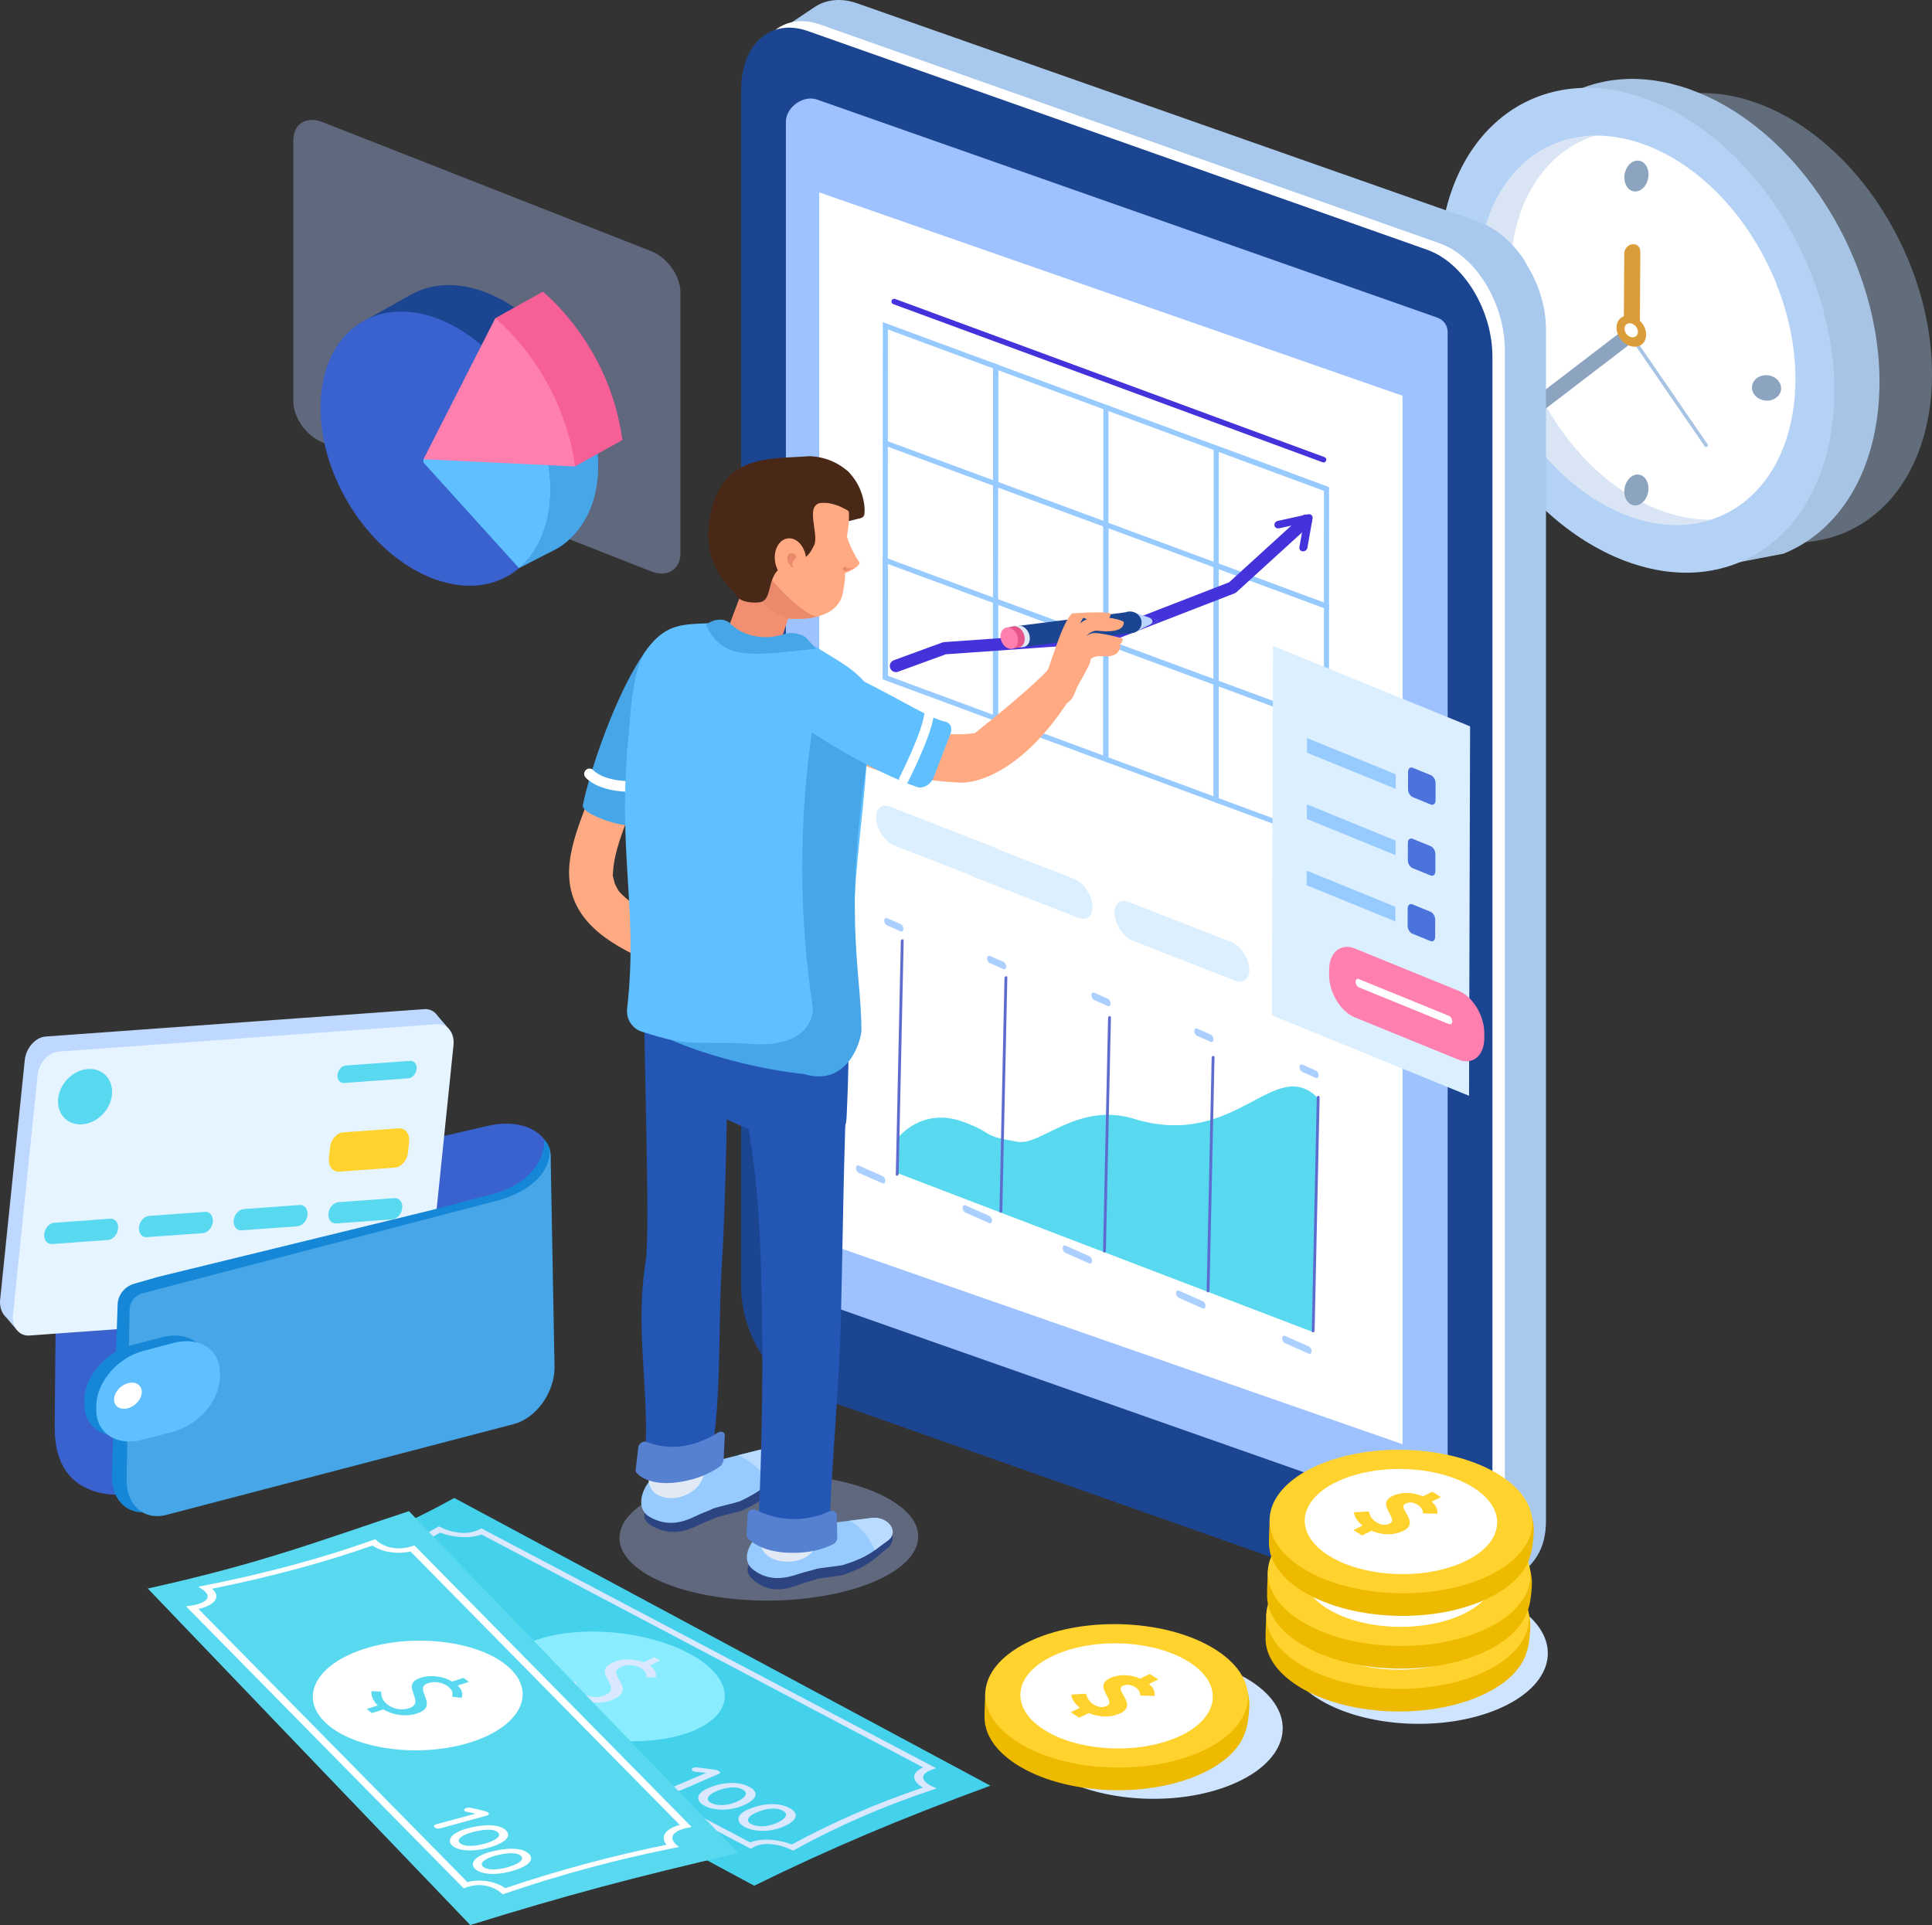 <svg width="559" height="557" viewBox="0 0 559 557" fill="none" xmlns="http://www.w3.org/2000/svg">
<rect x="0" y="0" width="559" height="557" fill="#333333" stroke="none"/>
<g clip-path="url(#clip0_450_5929)">
<g style="mix-blend-mode:multiply" opacity="0.39">
<path d="M188.483 165.357L93.253 127.957C88.643 126.147 84.863 120.802 84.863 116.079V40.598C84.863 35.876 88.636 33.493 93.253 35.304L188.483 72.704C193.093 74.514 196.872 79.859 196.872 84.582V160.048C196.872 164.771 193.1 167.153 188.483 165.343V165.357Z" fill="#A7BCF5"/>
</g>
<path d="M172.992 133.781C172.992 133.295 172.992 132.815 172.971 132.329C172.964 132.107 172.949 131.885 172.935 131.663C172.913 131.191 172.885 130.719 172.842 130.247C172.828 130.032 172.799 129.817 172.785 129.61C172.734 129.123 172.684 128.63 172.62 128.143C172.598 127.95 172.57 127.757 172.541 127.563C172.513 127.356 172.484 127.141 172.455 126.934L180.093 127.299C178.089 111.221 169.277 95.043 157.072 84.389L153.084 92.216C149.634 89.269 145.876 86.857 141.903 85.147C123.577 77.269 107.75 87.451 106.554 107.886C105.359 128.322 119.253 151.269 137.579 159.147C147.859 163.569 157.358 162.295 163.922 156.728C164.08 156.599 164.23 156.456 164.38 156.32C164.567 156.156 164.753 155.991 164.932 155.819C165.089 155.669 165.24 155.505 165.397 155.347C165.562 155.175 165.726 155.011 165.891 154.832C166.041 154.667 166.192 154.496 166.342 154.324C166.499 154.145 166.65 153.966 166.8 153.78C166.943 153.601 167.086 153.422 167.222 153.244C167.373 153.05 167.516 152.85 167.659 152.657C167.788 152.471 167.924 152.292 168.046 152.099C168.189 151.884 168.325 151.669 168.468 151.448C168.583 151.262 168.704 151.076 168.819 150.889C168.962 150.639 169.105 150.389 169.241 150.131C169.334 149.959 169.434 149.788 169.527 149.609C169.749 149.179 169.964 148.743 170.165 148.299C170.215 148.185 170.265 148.056 170.315 147.942C170.465 147.598 170.616 147.247 170.752 146.89C170.823 146.704 170.888 146.51 170.959 146.324C171.067 146.024 171.174 145.723 171.281 145.416C171.353 145.208 171.41 144.994 171.475 144.786C171.568 144.486 171.654 144.185 171.739 143.877C171.797 143.656 171.854 143.441 171.911 143.219C171.99 142.904 172.062 142.589 172.133 142.275C172.183 142.053 172.233 141.831 172.276 141.602C172.341 141.266 172.405 140.929 172.462 140.586C172.498 140.371 172.541 140.149 172.57 139.928C172.627 139.548 172.677 139.162 172.72 138.776C172.742 138.582 172.77 138.396 172.792 138.203C172.849 137.616 172.899 137.03 172.935 136.422C172.971 135.749 172.992 135.069 172.999 134.397C172.999 134.196 172.999 133.996 172.999 133.796L172.992 133.781Z" fill="#1C4591"/>
<path d="M150.17 164.391L160.772 158.939C160.772 158.939 175.06 152.291 172.848 130.239L152.253 127.885L150.177 164.384L150.17 164.391Z" fill="#46A6E8"/>
<path d="M103.934 93.648L118.601 85.42L127.428 90.35L110.562 110.656L103.934 93.648Z" fill="#1C4591"/>
<path d="M1.01 380.243L4.883 384.83L129.899 297.729L126.591 293.908L1.01 380.243Z" fill="#BFD8FF"/>
<path d="M114.521 292.584L13.221 299.911C10.251 300.126 7.53 303.203 7.165 306.745L0.043 376.022C-0.322 379.563 1.811 382.282 4.774 382.068L114.321 374.147C117.292 373.932 120.012 370.855 120.377 367.314L127.5 298.037C127.865 294.495 125.732 291.776 122.768 291.99L121.465 292.083L114.521 292.584Z" fill="#BFD8FF"/>
<g style="mix-blend-mode:multiply" opacity="0.4">
<path d="M558.806 113.547C556.322 147.413 530.652 165.201 501.474 153.28C472.296 141.36 450.655 104.238 453.139 70.373C455.623 36.507 481.294 18.719 510.472 30.639C539.65 42.56 561.29 79.681 558.806 113.547Z" fill="#A8C4E5"/>
</g>
<path d="M491.459 26.818C477.479 21.101 464.25 21.73 453.62 27.376L434.005 37.193L437.298 43.382C433.089 50.573 430.376 59.438 429.624 69.671C426.94 106.198 450.284 146.239 481.76 159.104C488.424 161.83 494.917 163.096 501.037 163.089L516.042 160.206C517.581 159.583 519.077 158.853 520.516 158.038L520.766 157.916V157.902C533.422 150.596 542.149 135.957 543.595 116.251C546.279 79.724 522.935 39.683 491.459 26.818Z" fill="#A8C4E5"/>
<path d="M530.544 118.856C527.86 155.383 500.178 174.574 468.702 161.708C437.226 148.843 413.889 108.81 416.567 72.275C419.251 35.748 446.933 16.557 478.409 29.422C509.885 42.288 533.221 82.321 530.544 118.856Z" fill="#B4D2F5"/>
<path d="M519.32 114.27C517.165 143.599 494.938 159.005 469.661 148.68C444.392 138.355 425.651 106.199 427.798 76.87C429.953 47.54 452.18 32.135 477.457 42.46C502.726 52.785 521.467 84.941 519.32 114.27Z" fill="white"/>
<path opacity="0.44" d="M479.009 147.133C453.74 136.808 434.999 104.652 437.147 75.323C438.521 56.59 448.085 43.561 461.4 39.268C443.374 39.597 429.473 53.986 427.798 76.861C425.643 106.191 444.384 138.346 469.66 148.671C478.802 152.406 487.535 152.764 495.073 150.331C489.991 150.431 484.572 149.408 479.009 147.133Z" fill="#A8C4E5"/>
<path d="M476.977 50.359C477.041 52.806 475.531 55.045 473.598 55.367C471.665 55.682 470.055 53.958 469.99 51.511C469.926 49.063 471.436 46.824 473.369 46.502C475.302 46.187 476.913 47.911 476.977 50.359Z" fill="#8CA4BF"/>
<path d="M476.963 141.195C477.028 143.642 475.517 145.881 473.584 146.203C471.652 146.518 470.041 144.794 469.977 142.347C469.912 139.899 471.423 137.66 473.355 137.338C475.288 137.023 476.899 138.747 476.963 141.195Z" fill="#8CA4BF"/>
<path d="M509.506 115.599C507.351 114.762 506.334 112.572 507.229 110.719C508.124 108.866 510.587 108.043 512.741 108.88C514.896 109.717 515.912 111.907 515.018 113.76C514.123 115.613 511.66 116.436 509.506 115.599Z" fill="#8CA4BF"/>
<path d="M432.23 85.556C430.075 84.719 429.059 82.529 429.954 80.676C430.849 78.823 433.311 78 435.466 78.837C437.621 79.674 438.637 81.864 437.742 83.717C436.847 85.57 434.385 86.393 432.23 85.556Z" fill="#8CA4BF"/>
<path d="M493.227 129.131L471.652 97.719C471.494 97.49 471.552 97.161 471.773 96.997C472.003 96.832 472.318 96.889 472.475 97.118L494.051 128.53C494.208 128.759 494.151 129.088 493.929 129.252C493.7 129.417 493.385 129.36 493.227 129.131Z" fill="#A8C4E5"/>
<path d="M473.57 98.063L446.196 119.028C445.108 119.865 443.662 119.715 442.989 118.706C442.316 117.697 442.653 116.187 443.741 115.357L471.115 94.392C472.203 93.555 473.649 93.705 474.322 94.714C474.995 95.723 474.658 97.233 473.57 98.063Z" fill="#8CA4BF"/>
<path d="M474.608 72.726L474.472 95.172C474.464 96.467 473.412 97.669 472.131 97.841C470.849 98.013 469.804 97.083 469.819 95.788L469.955 73.342C469.962 72.047 471.014 70.844 472.295 70.673C473.577 70.501 474.622 71.431 474.608 72.726Z" fill="#DB9D39"/>
<path d="M476.298 96.704C476.362 99.144 474.494 100.732 472.124 100.239C469.755 99.745 467.779 97.376 467.715 94.929C467.65 92.489 469.518 90.901 471.888 91.395C474.257 91.881 476.233 94.257 476.298 96.704Z" fill="#DB9D39"/>
<path d="M473.907 95.967C473.935 97.069 473.091 97.784 472.024 97.562C470.957 97.34 470.063 96.267 470.034 95.165C470.005 94.063 470.85 93.348 471.917 93.57C472.983 93.791 473.878 94.865 473.907 95.967Z" fill="white"/>
<path d="M447.312 95.279C447.312 88.403 444.949 81.383 441.177 75.688L441.27 75.616C437.762 70.228 432.995 65.992 427.74 64.146L248.033 0.965C243.488 -0.63 239.307 -0.194 235.993 1.846L225.098 9.115L228.541 364.287C228.541 364.516 228.57 364.667 228.627 364.767C228.691 377.947 237.389 391.649 248.112 395.42L430.017 462.608L437.834 457.069C443.775 452.833 447.312 448.569 447.312 439.868V95.279Z" fill="#A8C9ED"/>
<path d="M416.345 464.518L237.082 401.259C226.316 397.474 218.033 383.607 218.033 370.377V24.156C218.033 10.926 226.53 3.313 237.297 7.098L416.46 70.372C427.226 74.157 435.408 88.045 435.408 101.275V447.496C435.408 460.726 427.111 468.304 416.345 464.518Z" fill="white"/>
<path d="M412.751 466.393L233.488 403.134C222.722 399.349 214.439 385.482 214.439 372.252V26.031C214.439 12.801 222.937 5.188 233.703 8.973L412.866 72.247C423.632 76.032 431.814 89.92 431.814 103.15V449.371C431.814 462.601 423.518 470.179 412.751 466.393Z" fill="#1C4591"/>
<path d="M418.864 96.165C418.864 94.176 417.712 92.552 415.85 91.894L236.437 28.82C232.414 27.404 227.389 30.988 227.389 35.267V335.387V370.09C227.389 372.079 228.541 373.703 230.402 374.361L409.816 437.435C413.839 438.852 418.864 435.267 418.864 430.988V130.861V96.158V96.165Z" fill="#9EC2FF"/>
<path d="M405.808 417.874L237.047 359.029V55.668L405.808 114.52V417.874Z" fill="white"/>
<path d="M259.825 329.242C259.825 329.242 266.705 320.069 278.931 324.669C288.28 328.183 283.32 328.533 294.58 330.386C301.223 331.474 311.846 318.745 328.182 323.739C357.761 332.791 368.735 305.021 381.398 317.765L379.945 385.439L259.604 339.409L259.825 329.235V329.242Z" fill="#59D9F0"/>
<path d="M259.589 340.19C259.36 340.219 259.181 340.061 259.188 339.839L260.641 272.23C260.641 272.008 260.834 271.807 261.063 271.779C261.292 271.75 261.471 271.908 261.464 272.129L260.011 339.739C260.011 339.961 259.818 340.161 259.589 340.19Z" fill="#5F6CCF"/>
<path d="M289.583 350.88C289.354 350.908 289.175 350.751 289.182 350.529L290.635 282.919C290.635 282.697 290.828 282.497 291.057 282.468C291.286 282.44 291.465 282.597 291.458 282.819L290.005 350.429C290.005 350.651 289.812 350.851 289.583 350.88Z" fill="#5F6CCF"/>
<path d="M319.555 362.415C319.326 362.443 319.147 362.286 319.155 362.064L320.608 294.454C320.608 294.232 320.801 294.032 321.03 294.003C321.259 293.975 321.438 294.132 321.431 294.354L319.978 361.964C319.978 362.186 319.784 362.386 319.555 362.415Z" fill="#5F6CCF"/>
<path d="M349.528 373.934C349.299 373.963 349.12 373.805 349.127 373.584L350.58 305.974C350.58 305.752 350.774 305.552 351.003 305.523C351.232 305.494 351.411 305.652 351.404 305.874L349.95 373.483C349.95 373.705 349.757 373.906 349.528 373.934Z" fill="#5F6CCF"/>
<path d="M379.944 385.51C379.715 385.539 379.536 385.382 379.543 385.16L380.996 317.55C380.996 317.328 381.19 317.128 381.419 317.099C381.648 317.07 381.827 317.228 381.82 317.45L380.366 385.06C380.366 385.281 380.173 385.482 379.944 385.51Z" fill="#5F6CCF"/>
<path d="M380.726 311.876L376.781 310.13C376.345 309.937 375.994 309.314 376.008 308.735C376.023 308.162 376.388 307.855 376.824 308.041L380.769 309.786C381.205 309.98 381.556 310.602 381.542 311.175C381.527 311.747 381.162 312.055 380.726 311.869V311.876Z" fill="#ABCFFF"/>
<path d="M350.28 301.444L346.336 299.698C345.899 299.505 345.549 298.883 345.563 298.303C345.577 297.731 345.942 297.423 346.379 297.609L350.323 299.355C350.76 299.548 351.111 300.17 351.096 300.743C351.082 301.315 350.717 301.623 350.28 301.437V301.444Z" fill="#ABCFFF"/>
<path d="M320.507 291.075L316.563 289.329C316.126 289.136 315.775 288.513 315.789 287.934C315.804 287.361 316.169 287.054 316.606 287.24L320.55 288.986C320.987 289.179 321.337 289.801 321.323 290.381C321.309 290.953 320.944 291.261 320.507 291.075Z" fill="#ABCFFF"/>
<path d="M290.314 280.408L286.369 278.662C285.933 278.469 285.582 277.846 285.596 277.274C285.61 276.701 285.976 276.394 286.412 276.58L290.357 278.325C290.793 278.519 291.144 279.141 291.13 279.721C291.115 280.293 290.75 280.601 290.314 280.415V280.408Z" fill="#ABCFFF"/>
<path d="M260.569 269.481L256.625 267.735C256.188 267.542 255.838 266.92 255.852 266.34C255.866 265.768 256.231 265.46 256.668 265.646L260.612 267.392C261.049 267.585 261.4 268.208 261.386 268.787C261.371 269.36 261.006 269.667 260.569 269.481Z" fill="#ABCFFF"/>
<path d="M378.728 389.597L374.783 387.851C374.783 387.851 374.762 387.851 374.748 387.837L371.813 386.542C371.376 386.349 371.011 386.657 370.997 387.236C370.982 387.816 371.333 388.438 371.77 388.631L375.714 390.377C375.714 390.377 375.735 390.377 375.75 390.392L378.678 391.687C379.114 391.88 379.479 391.572 379.494 390.993C379.508 390.413 379.157 389.791 378.721 389.597H378.728Z" fill="#ABCFFF"/>
<path d="M315.202 363.472L311.258 361.726C311.258 361.726 311.237 361.726 311.222 361.712L308.287 360.417C307.851 360.224 307.485 360.532 307.471 361.111C307.457 361.684 307.808 362.313 308.244 362.499L312.189 364.245C312.189 364.245 312.21 364.245 312.224 364.259L315.152 365.555C315.589 365.748 315.954 365.44 315.968 364.86C315.983 364.288 315.632 363.658 315.195 363.465L315.202 363.472Z" fill="#ABCFFF"/>
<path d="M348.032 376.504L344.088 374.758C344.088 374.758 344.067 374.758 344.052 374.743L341.117 373.448C340.681 373.255 340.316 373.563 340.301 374.142C340.287 374.715 340.638 375.344 341.074 375.53L345.019 377.276C345.019 377.276 345.04 377.276 345.054 377.291L347.982 378.586C348.419 378.779 348.784 378.471 348.798 377.892C348.813 377.319 348.462 376.69 348.025 376.496L348.032 376.504Z" fill="#ABCFFF"/>
<path d="M286.247 351.81L282.303 350.064C282.303 350.064 282.281 350.064 282.267 350.05L279.332 348.755C278.895 348.562 278.53 348.869 278.516 349.449C278.502 350.021 278.852 350.651 279.289 350.837L283.233 352.583C283.233 352.583 283.255 352.583 283.269 352.597L286.197 353.892C286.634 354.086 286.999 353.778 287.013 353.198C287.028 352.626 286.677 351.996 286.24 351.803L286.247 351.81Z" fill="#ABCFFF"/>
<path d="M255.394 340.304L251.449 338.558C251.449 338.558 251.428 338.558 251.414 338.544L248.479 337.249C248.042 337.056 247.677 337.364 247.663 337.943C247.648 338.516 247.999 339.145 248.436 339.338L252.38 341.084C252.38 341.084 252.401 341.084 252.416 341.099L255.344 342.394C255.78 342.587 256.145 342.279 256.16 341.7C256.174 341.12 255.823 340.498 255.387 340.304H255.394Z" fill="#ABCFFF"/>
<path d="M327.78 272.221L357.409 283.763C359.965 284.757 361.783 283.047 361.447 279.956C361.11 276.865 358.741 273.524 356.185 272.522L326.556 260.98C324 259.986 322.182 261.696 322.519 264.787C322.855 267.878 325.225 271.22 327.78 272.221Z" fill="#DBEFFF"/>
<path d="M258.759 244.645L288.388 256.187C290.943 257.181 292.762 255.471 292.425 252.38C292.089 249.289 289.719 245.947 287.164 244.946L257.535 233.404C254.979 232.41 253.161 234.12 253.497 237.211C253.834 240.302 256.203 243.643 258.759 244.645Z" fill="#DBEFFF"/>
<path d="M282.409 254.024L312.038 265.565C314.594 266.56 316.412 264.85 316.075 261.759C315.739 258.668 313.37 255.326 310.814 254.325L281.185 242.783C278.629 241.789 276.811 243.499 277.148 246.59C277.484 249.681 279.853 253.022 282.409 254.024Z" fill="#DBEFFF"/>
<path d="M368.806 152.199C368.971 152.699 369.515 152.993 370.094 152.864L377.203 151.311L375.964 158.338C375.857 158.953 376.287 159.483 376.924 159.525C377.561 159.576 378.169 159.118 378.277 158.509L379.78 149.973C379.844 149.623 379.723 149.279 379.458 149.043C379.193 148.814 378.821 148.721 378.448 148.807L369.744 150.703C369.099 150.846 368.656 151.44 368.749 152.034C368.756 152.091 368.77 152.141 368.784 152.191L368.806 152.199Z" fill="#4432DB"/>
<path d="M383.809 141.48L351.896 129.674" stroke="#97CBFF" stroke-width="1.48" stroke-miterlimit="10"/>
<path d="M288.065 139.998L256.152 128.192L256.16 94.262L288.072 106.068L288.065 139.998Z" stroke="#97CBFF" stroke-width="1.48" stroke-miterlimit="10"/>
<path d="M319.977 151.798L288.064 139.999L288.072 106.068L319.984 117.875L319.977 151.798Z" stroke="#97CBFF" stroke-width="1.48" stroke-miterlimit="10"/>
<path d="M383.803 175.41L351.891 163.604L351.898 129.674L383.81 141.48L383.803 175.41Z" stroke="#97CBFF" stroke-width="1.48" stroke-miterlimit="10"/>
<path d="M256.153 128.191L256.139 162.122" stroke="#97CBFF" stroke-width="1.48" stroke-miterlimit="10"/>
<path d="M319.963 185.727L288.051 173.921L288.065 139.998L319.978 151.797L319.963 185.727Z" stroke="#97CBFF" stroke-width="1.48" stroke-miterlimit="10"/>
<path d="M351.875 197.533L319.963 185.727L319.977 151.797L351.89 163.603L351.875 197.533Z" stroke="#97CBFF" stroke-width="1.48" stroke-miterlimit="10"/>
<path d="M383.788 209.34L351.875 197.534L351.889 163.604L383.802 175.41L383.788 209.34Z" stroke="#97CBFF" stroke-width="1.48" stroke-miterlimit="10"/>
<path d="M256.138 162.121L256.131 196.051" stroke="#97CBFF" stroke-width="1.48" stroke-miterlimit="10"/>
<path d="M288.043 207.85L256.131 196.051L256.138 162.121L288.051 173.92L288.043 207.85Z" stroke="#97CBFF" stroke-width="1.48" stroke-miterlimit="10"/>
<path d="M319.956 219.658L288.043 207.852L288.05 173.922L319.963 185.728L319.956 219.658Z" stroke="#97CBFF" stroke-width="1.48" stroke-miterlimit="10"/>
<path d="M351.868 231.463L319.955 219.657L319.962 185.727L351.875 197.533L351.868 231.463Z" stroke="#97CBFF" stroke-width="1.48" stroke-miterlimit="10"/>
<path d="M383.782 243.262L351.869 231.463L351.876 197.533L383.789 209.339L383.782 243.262Z" stroke="#97CBFF" stroke-width="1.48" stroke-miterlimit="10"/>
<path d="M351.897 129.674L319.984 117.875" stroke="#97CBFF" stroke-width="1.48" stroke-miterlimit="10"/>
<path d="M259.23 192.697L273.29 187.56L319.806 184.268L356.572 170.022L377.825 150.66" stroke="#4432DB" stroke-width="3.55" stroke-linecap="round" stroke-linejoin="round"/>
<path d="M258.729 87.25L382.95 133.008" stroke="#4432DB" stroke-width="1.59" stroke-linecap="round" stroke-linejoin="round"/>
<path d="M328.116 183.06L335.003 179.582L328.002 177.1L328.116 183.06Z" fill="#BAD4FF"/>
<path d="M332.976 180.604L335.002 179.581L332.582 178.723C333.649 179.324 333.727 179.946 332.976 180.604Z" fill="#3B2AD1"/>
<path d="M330.121 179.081C330.736 180.727 329.834 182.508 328.109 183.059C326.384 183.61 324.487 182.716 323.871 181.063C323.256 179.41 324.158 177.635 325.883 177.084C327.608 176.534 329.505 177.428 330.121 179.081Z" fill="#1C4591"/>
<path d="M325.645 177.17L293.096 181.284L295.129 187.302L322.574 183.753L325.645 177.17Z" fill="#1C4591"/>
<path d="M327.643 180.161C327.378 180.247 327.106 180.29 326.841 180.311V180.326L297.864 183.853L296.947 187.095L327.256 183.173V183.159C327.521 183.138 327.793 183.095 328.058 183.009C329.533 182.537 330.406 181.17 330.241 179.746L327.65 180.168L327.643 180.161Z" fill="#1C4591"/>
<path d="M294.643 181.063L292.725 181.327L293.09 182.379C292.818 183.052 292.782 183.903 293.061 184.762C293.355 185.692 293.949 186.436 294.643 186.858L294.801 187.324L295.853 187.259V187.231C296.032 187.231 296.211 187.209 296.383 187.166C297.685 186.815 298.308 185.177 297.771 183.51C297.263 181.921 295.896 180.877 294.65 181.07L294.643 181.063Z" fill="#E1EAF4"/>
<path d="M292.995 181.264C292.995 181.264 292.938 181.285 292.902 181.292L290.955 181.65L291.449 183.231C291.37 183.754 291.413 184.333 291.599 184.92C291.778 185.492 292.072 185.986 292.43 186.387L292.845 187.711L294.656 187.367C294.742 187.353 294.835 187.338 294.921 187.317C296.224 186.966 296.847 185.328 296.31 183.661C295.78 181.986 294.291 180.913 292.988 181.264H292.995Z" fill="#E6558A"/>
<path d="M294.378 184.026C294.907 185.7 294.285 187.339 292.989 187.682C291.686 188.033 290.204 186.96 289.667 185.285C289.138 183.611 289.76 181.972 291.056 181.629C292.359 181.278 293.841 182.352 294.378 184.026Z" fill="#FF80AE"/>
<path d="M248.921 149.944L237.059 152.906L228.318 145.737C228.318 145.737 244.683 138.582 248.921 149.944Z" fill="#492817"/>
<path d="M221.497 134.862C221.497 134.862 213.615 135.019 212.033 155.333C210.931 169.465 213.637 177.264 226.522 178.824C234.719 179.811 243.044 178.072 243.953 171.039C244.948 166.975 244.49 159.447 245.02 155.641C245.915 149.258 246.036 147.906 244.311 142.89C245.413 134.411 239.207 137.352 228.906 136.665L221.497 134.848V134.862Z" fill="#FFAA82"/>
<g style="mix-blend-mode:multiply" opacity="0.39">
<path d="M179.247 444.728C178.896 454.852 197.959 463.081 221.826 463.117C245.692 463.145 265.321 454.96 265.672 444.835C266.022 434.71 246.959 426.482 223.093 426.453C199.226 426.425 179.598 434.61 179.247 444.735V444.728Z" fill="#A7BCF5"/>
</g>
<path d="M246.416 218.885C251.993 225.41 278.236 226.462 278.236 226.462C278.236 226.462 296.862 227.578 314.802 193.047C318.653 185.627 307.564 184.847 303.04 193.999C296.998 200.403 282.059 212.109 282.059 212.109C282.059 212.109 263.926 215.15 253.661 203.308C248.743 197.634 240.446 211.894 246.416 218.885Z" fill="#FFAA82"/>
<path d="M196.4 268.201C191.195 265.99 185.039 263.371 181.123 259.886C179.212 258.183 178.983 257.947 178.009 255.944C177.265 254.42 178.253 256.995 177.802 255.371C177.702 255.013 177.608 254.656 177.53 254.291C177.2 252.717 177.272 254.133 177.379 252.187C177.623 247.858 179.248 242.964 181.102 238.098C184.037 230.392 187.423 222.829 190.601 215.209C193.751 207.66 181.56 204.39 178.439 211.867C174.96 220.218 171.18 228.489 168.109 236.982C166.162 242.377 164.351 248.245 164.695 253.962C165.511 267.621 178.26 274.182 189.599 279.005C192.742 280.343 196.357 279.928 198.39 276.773C200.072 274.161 199.513 269.531 196.4 268.208V268.201Z" fill="#FFAA82"/>
<path d="M187.3 187.71C178.445 199.473 170.385 223.865 168.638 233.038C168.166 235.514 180.493 239.757 183.027 238.534L187.487 228.853C187.487 228.853 191.438 214.149 206.915 195.058C208.905 190.365 206.865 185.606 202.204 184.061C197.344 182.451 192.462 181.528 187.3 187.71Z" fill="#46A6E8"/>
<path d="M170.564 223.916C170.564 223.916 173.177 227.129 181.023 227.529" stroke="white" stroke-width="3.09" stroke-linecap="round" stroke-linejoin="round"/>
<path d="M209.923 183.776L218.112 161.945L228.778 176.678L223.81 192.04C222.951 195.296 207.868 191.246 209.915 183.776H209.923Z" fill="#F28F70"/>
<path d="M186.464 279.777C185.755 292.413 188.325 355.68 186.815 365.032C183.758 383.907 187.581 400.229 186.815 418.889C186.321 430.889 204.64 430.867 206.272 418.711C208.906 399.069 207.639 383.65 209.042 362.578C209.679 353.025 210.846 312.119 210.259 302.803C209.221 286.331 207.911 300.985 203.73 285.473C200.76 274.439 186.464 279.777 186.464 279.777Z" fill="#2356B5"/>
<path d="M199.306 314.629L200.323 318.465C202.141 320.103 244.097 343.487 244.956 323.158C245.028 321.427 246.309 295.596 244.727 294.731C232.364 287.969 212.914 267.104 194.732 276.728C173.715 287.847 190.594 306.773 199.306 314.622V314.629Z" fill="#2356B5"/>
<path d="M186.742 188.497C183.127 193.742 181.867 208.267 182.246 214.206C182.612 220.016 184.015 216.996 190.271 217.118L254.118 218.37C254.118 218.37 260.353 203.681 245.234 192.948C242.292 190.866 234.997 186.551 231.153 184.304C229.707 183.46 227.91 183.496 226.529 184.419C218.261 189.942 212.19 189.606 209.613 179.961C199.849 181.177 193.528 178.659 186.756 188.483L186.742 188.497Z" fill="#60BFFF"/>
<path d="M181.452 291.92C185.059 259.907 177.242 244.244 183.084 202.4L251.19 204.611C251.812 234.291 243.387 261.088 248.484 296.234C232.928 305.4 210.336 306.473 185.675 298.502C182.89 297.601 181.129 294.825 181.452 291.927V291.92Z" fill="#60BFFF"/>
<path d="M214.719 437.056C214.261 437.271 207.746 438.831 207.317 439.031C206.658 439.339 204.704 440.183 203.537 440.627C201.082 441.557 195.47 445.535 188.555 441.457C178.432 435.496 207.761 425.35 207.761 425.35L220.46 422.152C222.006 421.766 223.731 421.966 225.099 422.696C227.626 424.048 228.184 426.724 226.287 428.484C223.023 431.504 222.472 433.414 214.726 437.063L214.719 437.056Z" fill="#2C4482"/>
<path d="M213.996 434.423C213.537 434.637 207.023 436.197 206.594 436.398C205.935 436.705 203.981 437.55 202.814 437.993C200.359 438.923 194.746 442.902 187.831 438.823C183.479 436.262 185.784 429.235 190.544 426.259C196.865 422.316 207.038 422.71 207.038 422.71L219.737 419.511C221.283 419.125 223.008 419.325 224.375 420.055C226.902 421.407 227.461 424.084 225.564 425.844C222.299 428.863 221.748 430.774 214.003 434.423H213.996Z" fill="#97CBFF"/>
<path d="M222.664 428.963C223.452 428.155 224.726 426.595 225.742 425.665C227.647 423.905 226.902 421.415 224.375 420.062C223.008 419.332 221.283 419.125 219.736 419.518L213.537 421.078C216.73 422.38 220.187 425.064 222.664 428.963Z" fill="#B8DBFF"/>
<path d="M204.567 420.105C199.921 423.754 191.345 423.926 188.704 419.934C188.317 422.273 187.973 424.599 187.701 426.924C186.592 436.391 202.677 435.239 203.794 425.736C204.016 423.862 204.28 421.987 204.574 420.105H204.567Z" fill="#E1EAF4"/>
<path d="M184.689 418.738L183.93 425.292C183.894 425.571 183.952 425.829 184.102 426.029C184.975 427.224 188.497 430.008 196.372 428.848C203.258 427.832 206.973 425.264 208.491 424.155C208.964 423.811 209.357 422.716 209.379 422.23L209.708 415.325C209.751 414.338 208.656 413.915 207.653 414.552C203.967 416.899 195.978 420.727 187.066 417.2C186.128 416.828 184.804 417.665 184.682 418.731L184.689 418.738Z" fill="#5681D1"/>
<path d="M248.7 162.817C248.715 163.218 248.393 163.568 248.07 163.84C247.161 164.613 246.109 165.228 244.985 165.629C244.448 165.822 243.833 165.958 243.353 165.693C242.845 165.414 242.687 164.785 242.644 164.205C242.544 162.681 241.198 160.048 243.031 159.49C243.782 159.261 244.785 154.152 244.956 154.86C245.637 157.687 247.598 161.186 248.693 162.81L248.7 162.817Z" fill="#FFAA82"/>
<path d="M213.58 310.673C219.192 338.114 219.944 349.712 220.495 381.596C220.803 399.241 220.309 421.98 219.514 439.496C218.992 450.995 239.673 448.576 240.195 437.035C241.011 418.996 242.866 399.842 243.309 381.625C243.918 356.452 243.868 342.013 245.528 296.907C245.944 285.701 219.543 306.359 223.036 316.834L213.58 310.68V310.673Z" fill="#2356B5"/>
<path d="M243.947 455.695C243.46 455.867 236.889 456.704 236.431 456.862C235.736 457.112 233.689 457.756 232.486 458.078C229.945 458.758 223.789 462.285 217.869 457.062C209.207 449.42 239.394 442.329 239.394 442.329L252.251 440.533C253.819 440.311 255.444 440.748 256.632 441.707C258.822 443.467 258.865 446.393 256.703 448.025C252.995 450.823 252.101 452.797 243.954 455.702L243.947 455.695Z" fill="#2C4482"/>
<path d="M243.896 452.849C243.409 453.006 236.837 453.75 236.386 453.901C235.692 454.122 233.652 454.702 232.442 454.995C229.901 455.611 223.759 458.773 217.817 454.079C213.744 450.86 217.488 444.062 223.379 441.665C230.058 438.946 239.293 440.828 239.293 440.828L252.142 439.211C253.703 439.018 255.335 439.404 256.523 440.263C258.721 441.851 258.771 444.477 256.616 445.944C252.915 448.463 252.035 450.237 243.888 452.842L243.896 452.849Z" fill="#97CBFF"/>
<path d="M253.123 448.548C254.032 447.861 255.686 446.58 256.831 445.8C258.986 444.333 258.728 441.858 256.531 440.269C255.342 439.411 253.71 439.017 252.15 439.217L245.879 440.004C248.728 441.614 251.441 444.527 253.123 448.548Z" fill="#B8DBFF"/>
<path d="M237.102 439.99C232.463 443.088 224.216 444.362 221.267 440.377C220.988 442.559 220.108 442.967 219.943 445.149C219.284 454.036 235.928 454.186 236.586 445.271C236.715 443.511 236.894 441.75 237.102 439.99Z" fill="#E1EAF4"/>
<path d="M216.337 438.016L216.008 444.148C215.993 444.412 216.072 444.663 216.237 444.877C217.224 446.144 221.076 449.292 229.186 449.307C236.273 449.314 239.96 447.403 241.456 446.559C241.921 446.301 242.258 445.314 242.251 444.856L242.115 438.323C242.093 437.393 240.919 436.835 239.924 437.3C236.252 439.01 228.213 441.522 218.706 436.899C217.704 436.413 216.387 437.021 216.337 438.023V438.016Z" fill="#5681D1"/>
<path d="M252.265 211.13L236.115 203.896C230.374 238.235 231.491 266.891 235.199 291.784C235.199 291.784 235.772 303.347 217.246 302.066C209.149 301.294 201.01 302.46 193.895 300.786C203.322 305.036 219.823 309.537 232.55 310.746C245.293 314.717 249.258 300.957 249.251 297.981C249.201 280.365 243.374 263.378 252.265 211.13Z" fill="#46A6E8"/>
<path d="M234.941 211.937C249.902 221.64 260.325 225.969 265.314 227.715C267.032 228.316 269.345 226.999 270.125 224.981L275.007 212.338C275.651 210.664 274.993 209.125 273.475 208.803C268.979 207.845 261.391 202.879 249.186 196.775C245.235 195.795 236.387 196.21 233.566 200.653C230.624 205.283 231.233 210.263 234.948 211.944L234.941 211.937Z" fill="#60BFFF"/>
<path d="M236.48 139.727C231.835 141.817 232.429 145.788 237.511 145.466C241.699 145.201 246.109 147.92 247.676 149.566C248.457 150.389 249.981 149.881 250.11 148.771C250.432 145.909 249.444 140.464 245.429 136.479C243.582 134.64 242.035 137.23 236.488 139.727H236.48Z" fill="#492817"/>
<path d="M261.498 225.555C261.498 225.555 267.848 213.098 268.75 207.123" stroke="white" stroke-width="2.78" stroke-linecap="round" stroke-linejoin="round"/>
<path d="M247.254 163.941C247.254 163.941 245.629 165.244 244.369 165.208C244.369 165.208 243.438 164.879 244.068 164.156C244.698 163.426 244.856 165.308 247.254 163.941Z" fill="#EA8A6C"/>
<path d="M228.355 179.003C228.355 179.003 220.452 176.663 219.922 171.826L218.125 161.451C218.125 161.451 229.321 176.556 236.286 178.459C234.01 179.075 231.275 179.146 228.355 179.01V179.003Z" fill="#EA8A6C"/>
<path d="M205.361 149.766C208.654 131.062 222.892 132.916 234.031 132C234.031 132 240.151 131.785 245.191 136.271C248.606 139.312 244.611 145.437 238.219 145.452C232.334 145.466 237.195 154.424 235.534 157.816C233.709 161.544 232.685 161.708 228.576 162.925C220.723 165.25 224.36 173.715 219.671 174.28C217.803 174.502 214.137 174.352 212.813 172.076C211.596 169.987 202.863 163.969 205.361 149.766Z" fill="#492817"/>
<path d="M233.102 160.735C233.717 163.998 232.243 167.096 229.816 167.661C229.551 167.726 229.286 167.754 229.021 167.747C226.867 167.726 224.848 165.672 224.304 162.767C223.688 159.504 225.163 156.406 227.59 155.841C230.024 155.283 232.486 157.472 233.102 160.735Z" fill="#FFAA82"/>
<path d="M230.108 161.701C230.48 161.279 230.402 160.649 229.936 160.37C229.278 159.977 228.319 159.69 227.868 160.95C227.409 162.223 228.362 163.425 229.142 164.148C229.285 164.277 229.507 164.112 229.428 163.941C229.185 163.411 229.07 162.746 229.578 162.245C229.793 162.037 229.965 161.858 230.101 161.701H230.108Z" fill="#EA8A6C"/>
<path d="M236.086 187.717C219.664 189.327 209.041 191.91 204.316 180.776C206.657 178.873 209.757 178.802 211.425 180.519C214.353 183.545 220.516 185.692 227.088 183.41C229.056 182.723 232.299 183.445 233.423 184.712L236.086 187.71V187.717Z" fill="#46A6E8"/>
<path d="M321.386 177.707C321.386 177.707 320.799 182.236 313.426 178.702C313.312 178.859 312.954 179.496 312.467 180.39C313.82 179.324 315.595 178.566 316.991 178.552C322.525 178.501 324.887 179.754 324.987 179.811L325.123 179.882L325.152 180.054C325.166 180.119 325.245 180.705 324.751 181.321C323.792 182.53 321.365 182.931 317.542 182.501C316.519 182.387 315.409 182.909 314.242 184.061C315.065 183.467 315.953 183.145 316.769 183.159C319.296 183.202 324.393 184.598 324.608 184.662L324.808 184.719L324.83 184.963C324.83 185.02 324.873 185.571 324.386 186.122C324.214 186.315 324.006 186.48 323.756 186.623C323.835 186.623 323.878 186.63 323.878 186.63L324.221 186.651L324.15 187.059C323.634 190.057 320.857 189.95 318.831 189.864C318.566 189.857 318.315 189.842 318.072 189.842C317.127 189.828 315.81 190.172 315.209 191.188C313.548 194 312.488 196.182 312.224 197.334C312.159 197.62 311.2 199.867 311.078 200.203C308.895 206.521 302.445 204.346 301.693 197.914C304.449 191.009 307.148 180.476 310.162 177.535L310.19 177.478C310.19 177.478 321.365 176.677 321.401 177.7L321.386 177.707Z" fill="#FFAA82"/>
<path d="M368.325 186.881L368.018 293.78L425.049 317.063L425.35 210.164L368.325 186.881Z" fill="#DBEFFF"/>
<path d="M403.832 228.252L378.176 217.791L378.19 213.562L403.839 224.023L403.832 228.252Z" fill="#97CBFF"/>
<path d="M403.775 247.428L378.119 236.967L378.133 232.738L403.79 243.199L403.775 247.428Z" fill="#97CBFF"/>
<path d="M403.717 266.611L378.068 256.143L378.076 251.914L403.732 262.375L403.717 266.611Z" fill="#97CBFF"/>
<path d="M413.953 232.767L408.777 230.656C408.004 230.341 407.382 229.311 407.389 228.359L407.403 223.329C407.403 222.377 408.033 221.855 408.806 222.17L413.982 224.281C414.755 224.595 415.378 225.626 415.37 226.577L415.356 231.608C415.356 232.559 414.726 233.082 413.953 232.767Z" fill="#4C73DB"/>
<path d="M413.896 253.304L408.721 251.193C407.948 250.878 407.325 249.848 407.332 248.896L407.346 243.866C407.346 242.914 407.976 242.392 408.749 242.707L413.925 244.818C414.698 245.133 415.321 246.163 415.314 247.115L415.3 252.145C415.3 253.096 414.67 253.619 413.896 253.304Z" fill="#4C73DB"/>
<path d="M413.84 272.278L408.664 270.168C407.891 269.853 407.268 268.822 407.275 267.871L407.29 262.841C407.29 261.889 407.92 261.367 408.693 261.682L413.868 263.792C414.642 264.107 415.264 265.138 415.257 266.089L415.243 271.119C415.243 272.071 414.613 272.593 413.84 272.278Z" fill="#4C73DB"/>
<path d="M421.985 306.602L391.977 294.36C387.882 292.692 384.546 287.176 384.561 282.11V280.629C384.582 275.563 387.939 272.779 392.034 274.447L422.042 286.689C426.137 288.356 429.473 293.873 429.459 298.939V300.42C429.437 305.486 426.08 308.269 421.985 306.602Z" fill="#FF80AE"/>
<path d="M419.229 296.32L393.186 285.694C392.656 285.48 392.219 284.764 392.227 284.106C392.227 283.448 392.663 283.09 393.193 283.304L419.236 293.93C419.765 294.145 420.202 294.86 420.195 295.518C420.195 296.177 419.758 296.535 419.229 296.32Z" fill="white"/>
<path d="M438.7 464.777C425.042 455.947 401.047 454.716 385.105 462.029C369.163 469.349 367.309 482.436 380.967 491.265C394.626 500.095 418.621 501.326 434.563 494.013C450.505 486.693 452.359 473.606 438.7 464.777Z" fill="#CFE5FF"/>
<path d="M442.717 469.012C443.017 470.408 442.452 476.282 441.786 477.785C440.512 482.572 436.181 487.101 428.915 490.435C412.973 497.755 388.978 496.524 375.319 487.688C368.955 483.573 365.956 478.529 366.185 473.578C366.106 473.112 366.407 466.973 366.407 466.973C366.93 465.256 367.853 463.574 369.163 461.972C371.339 458.809 374.961 455.911 380.015 453.593C395.957 446.273 419.952 447.504 433.611 456.341C439.366 460.061 442.351 464.533 442.709 469.012H442.717Z" fill="#EDBA00"/>
<path d="M433.245 454.665C419.587 445.836 395.592 444.605 379.65 451.918C363.708 459.238 361.854 472.324 375.512 481.154C389.17 489.984 413.166 491.214 429.108 483.902C445.05 476.589 446.904 463.495 433.245 454.665Z" fill="#FFD22D"/>
<path d="M425.522 458.207C415.521 451.739 397.94 450.837 386.264 456.196C374.589 461.556 373.236 471.144 383.236 477.612C393.237 484.08 410.818 484.982 422.494 479.623C434.169 474.263 435.522 464.675 425.522 458.207Z" fill="white"/>
<path d="M388.484 471.623C386.523 470.077 384.898 467.909 384.812 465.963L391.14 465.598C391.577 467.544 392.457 468.975 394.275 470.127C396.401 471.465 398.255 471.623 400.066 470.743C404.125 468.775 394.039 462.5 401.14 459.058C405.006 457.184 409.888 457.269 414.197 459.151L418.256 457.184L421.936 459.502L417.956 461.434C420.024 463.137 420.511 464.847 420.375 466.564L414.255 466.4C414.19 464.904 413.682 463.838 412.093 462.836C410.275 461.691 408.535 461.427 406.767 462.292C403.023 464.11 413.346 470.271 405.815 473.92C402.028 475.759 397.103 475.902 392.328 473.862L388.226 475.852L384.547 473.533L388.491 471.623H388.484Z" fill="#353559"/>
<path d="M443.154 456.612C443.455 458.007 442.889 463.882 442.223 465.384C440.949 470.171 436.618 474.701 429.352 478.035C413.41 485.355 389.415 484.124 375.757 475.287C369.393 471.173 366.393 466.129 366.623 461.177C366.544 460.712 366.844 454.573 366.844 454.573C367.367 452.856 368.29 451.174 369.6 449.571C371.777 446.409 375.399 443.511 380.453 441.193C396.395 433.873 420.39 435.103 434.048 443.94C439.804 447.661 442.789 452.133 443.147 456.612H443.154Z" fill="#EDBA00"/>
<path d="M433.683 442.265C420.024 433.435 396.029 432.205 380.087 439.517C364.145 446.837 362.291 459.924 375.95 468.754C389.608 477.583 413.603 478.814 429.545 471.501C445.487 464.189 447.341 451.094 433.683 442.265Z" fill="#FFD22D"/>
<path d="M425.959 445.807C415.959 439.338 398.377 438.437 386.702 443.796C375.026 449.155 373.673 458.743 383.674 465.212C393.674 471.68 411.256 472.581 422.931 467.222C434.607 461.863 435.96 452.275 425.959 445.807Z" fill="white"/>
<path d="M388.922 459.222C386.96 457.677 385.335 455.509 385.249 453.563L391.577 453.198C392.014 455.144 392.895 456.575 394.713 457.727C396.839 459.065 398.693 459.222 400.504 458.342C404.563 456.375 394.477 450.1 401.578 446.658C405.443 444.783 410.325 444.869 414.635 446.751L418.694 444.783L422.373 447.101L418.393 449.033C420.462 450.736 420.949 452.446 420.813 454.164L414.692 453.999C414.628 452.504 414.119 451.438 412.53 450.436C410.712 449.291 408.973 449.026 407.204 449.892C403.46 451.709 413.783 457.87 406.252 461.519C402.465 463.358 397.54 463.501 392.766 461.462L388.664 463.451L384.984 461.133L388.929 459.222H388.922Z" fill="#353559"/>
<path d="M443.697 441.35C443.998 442.746 443.432 448.62 442.766 450.123C441.492 454.91 437.161 459.439 429.895 462.773C413.953 470.093 389.958 468.862 376.3 460.026C369.936 455.911 366.936 450.867 367.165 445.915C367.087 445.45 367.387 439.311 367.387 439.311C367.91 437.594 368.833 435.912 370.143 434.31C372.32 431.147 375.942 428.249 380.996 425.931C396.938 418.611 420.933 419.842 434.591 428.678C440.347 432.399 443.332 436.871 443.69 441.35H443.697Z" fill="#EDBA00"/>
<path d="M434.22 427.003C420.562 418.174 396.566 416.943 380.624 424.256C364.682 431.575 362.828 444.662 376.487 453.492C390.145 462.321 414.14 463.552 430.082 456.24C446.024 448.92 447.878 435.833 434.22 427.003Z" fill="#FFD22D"/>
<path d="M426.496 430.545C416.496 424.076 398.915 423.175 387.239 428.534C375.564 433.893 374.211 443.482 384.211 449.95C394.211 456.418 411.793 457.32 423.468 451.961C435.144 446.601 436.497 437.013 426.496 430.545Z" fill="white"/>
<path d="M394.247 441.422C392.915 440.377 391.813 438.903 391.756 437.579L396.051 437.336C396.344 438.653 396.939 439.626 398.177 440.406C399.616 441.315 400.876 441.422 402.107 440.821C404.863 439.483 398.019 435.233 402.83 432.893C405.45 431.619 408.757 431.684 411.685 432.957L414.441 431.619L416.932 433.193L414.233 434.503C415.637 435.655 415.966 436.821 415.873 437.98L411.721 437.873C411.678 436.864 411.334 436.141 410.253 435.454C409.022 434.674 407.841 434.503 406.638 435.082C404.097 436.313 411.098 440.492 405.994 442.967C403.424 444.212 400.088 444.313 396.853 442.924L394.075 444.277L391.584 442.703L394.261 441.408L394.247 441.422Z" fill="#FFD22D"/>
<path d="M361.991 486.47C348.333 477.64 324.338 476.41 308.396 483.722C292.454 491.035 290.6 504.129 304.258 512.959C317.917 521.788 341.912 523.019 357.854 515.706C373.796 508.387 375.65 495.3 361.991 486.47Z" fill="#CFE5FF"/>
<path d="M361.404 491.794C361.705 493.189 361.139 499.063 360.473 500.566C359.199 505.353 354.868 509.882 347.602 513.217C331.66 520.536 307.665 519.306 294.007 510.469C287.643 506.355 284.643 501.31 284.873 496.359C284.794 495.894 285.094 489.754 285.094 489.754C285.617 488.037 286.54 486.356 287.85 484.753C290.027 481.59 293.649 478.692 298.703 476.374C314.645 469.054 338.64 470.285 352.298 479.122C358.054 482.842 361.039 487.315 361.397 491.794H361.404Z" fill="#EDBA00"/>
<path d="M351.933 477.447C338.274 468.617 314.279 467.386 298.337 474.699C282.395 482.019 280.541 495.106 294.2 503.935C307.858 512.765 331.853 513.996 347.795 506.683C363.737 499.363 365.591 486.276 351.933 477.447Z" fill="#FFD22D"/>
<path d="M344.209 480.996C334.209 474.528 316.627 473.626 304.952 478.985C293.276 484.345 291.923 493.933 301.924 500.401C311.924 506.869 329.506 507.771 341.181 502.412C352.857 497.052 354.21 487.464 344.209 480.996Z" fill="white"/>
<path d="M312.454 494.154C311.122 493.11 310.02 491.636 309.963 490.312L314.258 490.069C314.551 491.385 315.146 492.358 316.384 493.138C317.823 494.047 319.083 494.154 320.314 493.553C323.07 492.215 316.226 487.965 321.037 485.625C323.657 484.352 326.964 484.416 329.892 485.69L332.648 484.352L335.139 485.926L332.44 487.235C333.844 488.387 334.173 489.553 334.08 490.713L329.928 490.605C329.885 489.596 329.541 488.874 328.46 488.187C327.229 487.407 326.048 487.235 324.845 487.815C322.304 489.045 329.305 493.224 324.201 495.7C321.631 496.945 318.295 497.045 315.06 495.657L312.282 497.009L309.791 495.435L312.468 494.14L312.454 494.154Z" fill="#FFD22D"/>
<path d="M15.827 413.071C15.948 390.597 16.421 360.559 16.421 360.559L29.199 358.648L27.495 352.066L141.244 325.734C150.228 323.738 156.813 326.779 159.011 332.281C160.443 337.97 156.398 351.536 150.514 352.96L50.209 378.712L36.787 432.34C36.787 432.34 15.698 435.539 15.827 413.064V413.071Z" fill="#3A62CF"/>
<path d="M118.236 296.942L16.936 304.269C13.966 304.483 11.245 307.56 10.88 311.102L3.757 380.379C3.392 383.921 5.526 386.647 8.489 386.425L118.036 378.504C121.007 378.29 123.727 375.213 124.092 371.671L131.215 302.394C131.58 298.852 129.446 296.133 126.483 296.348L125.18 296.441L118.236 296.942Z" fill="#E6F4FF"/>
<path d="M97.283 353.997L113.49 352.824C114.907 352.724 116.21 351.25 116.389 349.561C116.561 347.865 115.544 346.563 114.127 346.67L97.92 347.844C96.503 347.944 95.2 349.418 95.021 351.107C94.849 352.802 95.866 354.105 97.283 353.997Z" fill="#59D9F0"/>
<path d="M69.873 355.987L86.08 354.814C87.497 354.714 88.8 353.24 88.979 351.551C89.151 349.855 88.134 348.553 86.717 348.66L70.51 349.834C69.093 349.934 67.79 351.408 67.611 353.097C67.439 354.793 68.455 356.095 69.873 355.987Z" fill="#59D9F0"/>
<path d="M42.471 357.97L58.677 356.796C60.095 356.696 61.398 355.222 61.577 353.534C61.748 351.838 60.732 350.536 59.314 350.643L43.108 351.816C41.69 351.917 40.387 353.391 40.208 355.079C40.037 356.775 41.053 358.077 42.471 357.97Z" fill="#59D9F0"/>
<path d="M99.518 313.356L118.151 312.011C119.318 311.925 120.392 310.716 120.535 309.328C120.678 307.932 119.841 306.866 118.674 306.952L100.04 308.297C98.874 308.383 97.8 309.592 97.657 310.981C97.513 312.376 98.351 313.442 99.518 313.356Z" fill="#59D9F0"/>
<path d="M98.178 339.007L114.199 337.848C116.082 337.712 117.814 335.759 118.043 333.512L118.372 330.321C118.602 328.074 117.249 326.342 115.366 326.478L99.345 327.637C97.463 327.773 95.73 329.727 95.501 331.973L95.172 335.165C94.943 337.411 96.296 339.143 98.178 339.007Z" fill="#FFD22D"/>
<path d="M62.765 371.013L111.564 367.486C112.502 367.421 113.361 366.448 113.483 365.325C113.597 364.209 112.924 363.343 111.987 363.414L63.187 366.942C62.249 367.006 61.39 367.979 61.269 369.103C61.154 370.219 61.827 371.085 62.765 371.013Z" fill="#FD67C1"/>
<path d="M15.06 359.952L31.267 358.779C32.684 358.679 33.987 357.205 34.166 355.516C34.338 353.82 33.322 352.518 31.904 352.625L15.697 353.799C14.28 353.899 12.977 355.373 12.798 357.062C12.626 358.757 13.643 360.06 15.06 359.952Z" fill="#59D9F0"/>
<path d="M16.823 317.879C16.372 322.301 19.486 325.629 23.788 325.321C28.09 325.013 31.949 321.178 32.4 316.756C32.851 312.334 29.737 309.007 25.434 309.315C21.132 309.622 17.274 313.458 16.823 317.879Z" fill="#59D9F0"/>
<path d="M34.023 377.533C34.116 374.699 36.027 372.252 38.755 371.465L45.741 369.454L124.42 350.242L140.999 345.906C158.423 341.864 157.55 329.65 157.55 329.743C158.302 330.737 158.881 331.732 159.118 332.741L156.183 394.712C156.082 401.996 150.785 409.266 144.364 410.948L43.809 437.229C37.38 438.91 32.255 434.36 32.355 427.075L34.03 377.533H34.023Z" fill="#1587D6"/>
<path d="M37.496 378.884C37.532 376.687 39.028 374.791 41.154 374.233L49 372.179L128.695 351.351L145.274 347.014C160.772 341.884 159.019 332.196 159.019 332.282L159.305 333.656L160.45 395.82C160.35 403.104 155.053 410.374 148.632 412.056L48.076 438.337C41.648 440.018 36.522 435.468 36.623 428.184L37.496 378.877V378.884Z" fill="#46A6E8"/>
<path d="M46.801 386.941L38.089 389.217C30.623 391.17 24.495 398.232 24.402 404.987L24.388 406.26C24.295 413.022 30.272 416.922 37.731 414.968L46.443 412.693C53.909 410.74 60.037 403.677 60.13 396.923L60.145 395.649C60.238 388.888 54.26 384.988 46.801 386.941Z" fill="#1587D6"/>
<path d="M41.204 416.591L49.916 414.316C57.382 412.363 63.51 405.3 63.603 398.546L63.617 397.272C63.71 390.511 57.733 386.611 50.274 388.564L41.562 390.84C34.096 392.793 27.968 399.855 27.875 406.61L27.86 407.884C27.767 414.645 33.745 418.545 41.204 416.591Z" fill="#60BFFF"/>
<path d="M32.992 404.893C32.964 406.903 34.739 408.062 36.958 407.483C39.178 406.903 40.996 404.807 41.024 402.796C41.053 400.786 39.278 399.626 37.059 400.206C34.839 400.786 33.021 402.882 32.992 404.893Z" fill="white"/>
<path d="M218.22 545.616L62.895 462.036C91.307 451.99 113.147 443.668 131.43 433.422L286.555 516.68C260.734 526.147 240.211 534.797 218.227 545.616H218.22Z" fill="#44D1EB"/>
<path d="M85.465 465.442L86.796 465.084C88.793 464.548 89.996 463.704 90.018 462.831C90.032 461.958 88.908 461.063 86.76 460.248L85.314 459.697L86.689 459.239C101.979 454.151 115.244 448.398 126.118 442.13L126.977 441.637L128.015 442.145C129.976 443.096 134.672 444.434 138.409 442.674L139.325 442.245L140.277 442.746L270.856 511.615L269.775 512.001C267.999 512.638 267.097 513.39 267.09 514.248C267.09 515.15 268.1 516.151 269.796 516.924L270.999 517.475L269.767 517.883C255.758 522.548 242.486 528.308 230.324 535.006L229.494 535.463L228.477 535.006C226.459 534.097 224.053 533.546 222.049 533.539C220.531 533.539 219.2 533.832 218.097 534.433L217.195 534.92L216.179 534.383L85.472 465.442H85.465ZM92.38 462.065C92.559 462.401 92.616 462.702 92.609 462.967C92.588 464.047 91.442 465.07 89.481 465.8L217.059 533.095C218.427 532.551 220.016 532.279 221.806 532.287C224.125 532.294 226.774 532.809 229.093 533.696C240.826 527.306 253.575 521.768 267.011 517.218C265.415 516.273 264.499 515.157 264.506 514.119C264.506 513.375 264.986 512.338 267.083 511.386L139.347 444.012C135.603 445.343 130.828 444.814 127.363 443.461C116.826 449.45 104.127 454.967 89.588 459.868C91.242 460.655 92.036 461.414 92.38 462.072V462.065Z" fill="#D9E8FF"/>
<path d="M145.56 489.34C142.79 484.096 145.26 478.743 153.127 475.323C165.347 470.021 186.042 471.374 199.249 478.343C212.464 485.312 213.266 495.293 201.046 500.596C188.826 505.898 168.131 504.545 154.924 497.576C150.221 495.093 147.092 492.231 145.56 489.333V489.34Z" fill="#8AEDFF"/>
<path d="M200.431 512.387C199.987 512.151 200.095 511.707 200.524 511.528C200.968 511.335 201.362 511.364 201.934 511.414C206 511.9 206.824 512.015 207.418 512.201C207.733 512.28 208.048 512.43 208.22 512.602C208.427 512.816 208.406 513.074 208.033 513.239C206.774 513.789 205.642 514.276 204.361 514.813L196.995 518.011C196.422 518.262 195.656 518.126 195.098 517.832C194.561 517.546 194.432 517.174 195.077 516.895C196.558 516.251 199.415 515.085 201.956 513.983C202.715 513.654 203.645 513.267 204.347 512.959C203.123 512.845 202.135 512.738 201.261 512.637C200.853 512.58 200.689 512.53 200.424 512.394L200.431 512.387Z" fill="#D9E8FF"/>
<path d="M216.752 516.981C219.823 518.598 218.993 520.68 215.113 522.361C211.104 524.1 206.573 523.921 203.896 522.512C201.233 521.109 201.268 518.948 204.883 517.381C208.463 515.829 213.273 515.156 216.752 516.988V516.981ZM207.081 518.369C204.926 519.306 203.931 520.701 205.735 521.653C207.503 522.583 210.367 522.526 213.073 521.353C215.557 520.272 216.795 518.805 214.862 517.782C212.536 516.559 209.343 517.389 207.081 518.369Z" fill="#D9E8FF"/>
<path d="M228.377 523.114C231.448 524.731 230.618 526.813 226.738 528.494C222.729 530.233 218.198 530.054 215.521 528.645C212.858 527.242 212.893 525.081 216.508 523.514C220.088 521.962 224.898 521.289 228.377 523.121V523.114ZM218.706 524.502C216.559 525.439 215.556 526.834 217.36 527.786C219.128 528.716 221.992 528.659 224.698 527.478C227.182 526.398 228.42 524.931 226.487 523.908C224.161 522.684 220.968 523.514 218.706 524.495V524.502Z" fill="#D9E8FF"/>
<path d="M166.334 490.757C164.695 489.648 163.836 488.153 163.821 486.9L166.628 486.664C166.735 487.895 167.279 489.154 169.011 490.127C171.123 491.308 173.414 491.294 175.289 490.371C180.193 487.967 171.188 484.031 177.093 481.14C179.785 479.824 183.378 479.802 186.249 480.997L189.306 479.502L191.017 480.461L188.017 481.928C189.628 483.051 189.885 484.181 189.757 485.319L187.022 485.341C187.058 484.217 186.815 483.409 185.275 482.55C183.536 481.577 181.274 481.52 179.52 482.378C175.132 484.525 184.288 488.389 177.773 491.573C174.896 492.982 171.188 493.004 168.088 491.68L165.031 493.176L163.32 492.217L166.32 490.75L166.334 490.757Z" fill="#D9E8FF"/>
<path d="M136.076 557L42.758 459.631C75.837 452.297 91.307 446.179 118.33 437.242L213.61 536.192C183.315 543.183 163.736 548.406 136.076 556.992V557Z" fill="#59D9F0"/>
<path d="M53.846 464.79L55.342 464.568C57.582 464.239 59.265 463.523 59.852 462.657C60.431 461.792 59.938 460.797 58.42 459.788L57.396 459.109L59 458.794C76.789 455.273 93.096 450.887 107.456 445.764L108.587 445.363L109.245 445.964C110.491 447.102 114.092 448.884 118.773 447.51L119.919 447.174L120.498 447.76L200.108 528.622L198.834 528.894C196.736 529.344 195.398 530.003 194.839 530.847C194.252 531.734 194.567 532.822 195.684 533.759L196.472 534.417L195.033 534.704C178.726 537.938 162.411 542.324 146.555 547.741L145.474 548.113L144.809 547.562C143.477 546.46 141.552 545.687 139.655 545.479C138.223 545.329 136.763 545.494 135.324 545.973L134.15 546.367L133.534 545.737L53.846 464.797V464.79ZM62.586 462.135C62.536 462.479 62.4 462.786 62.221 463.051C61.505 464.117 59.759 465.012 57.425 465.541L135.209 544.549C136.856 544.149 138.545 544.034 140.234 544.22C142.432 544.456 144.615 545.229 146.24 546.324C161.495 541.165 177.165 536.943 192.849 533.773C191.94 532.686 191.79 531.498 192.463 530.468C192.942 529.738 194.066 528.758 196.672 528.021L118.788 448.919C114.378 449.864 110.183 448.877 107.771 447.195C93.912 452.075 78.299 456.275 61.341 459.695C62.4 460.633 62.672 461.463 62.579 462.142L62.586 462.135Z" fill="white"/>
<path d="M90.648 489.39C91.622 484.146 97.542 479.208 107.163 476.568C122.103 472.461 140.407 475.402 147.967 483.13C155.526 490.857 149.513 500.488 134.573 504.595C119.633 508.702 101.329 505.762 93.769 498.034C91.078 495.286 90.112 492.288 90.648 489.39Z" fill="white"/>
<path d="M134.365 523.922C134.107 523.664 134.508 523.249 135.03 523.106C135.574 522.956 135.918 523.013 136.419 523.106C139.869 523.9 140.557 524.065 140.979 524.294C141.222 524.394 141.416 524.559 141.451 524.745C141.494 524.966 141.308 525.21 140.85 525.339C139.311 525.761 137.922 526.14 136.369 526.555L127.363 529.031C126.662 529.224 126.039 529.031 125.724 528.709C125.416 528.394 125.545 528.029 126.34 527.807C128.151 527.306 131.601 526.419 134.708 525.56C135.639 525.303 136.763 525.009 137.622 524.773C136.555 524.566 135.717 524.387 134.973 524.215C134.629 524.129 134.515 524.065 134.365 523.915V523.922Z" fill="white"/>
<path d="M146.419 529.625C148.173 531.421 145.997 533.346 141.258 534.648C136.362 535.993 132.267 535.464 130.735 533.897C129.21 532.344 130.706 530.276 135.123 529.06C139.504 527.858 144.422 527.593 146.412 529.625H146.419ZM136.491 530.183C133.856 530.906 131.981 532.165 133.019 533.224C134.028 534.254 136.727 534.426 140.041 533.517C143.083 532.68 145.224 531.371 144.121 530.24C142.79 528.881 139.261 529.425 136.498 530.183H136.491Z" fill="white"/>
<path d="M153.07 536.422C154.824 538.218 152.647 540.143 147.908 541.445C143.012 542.79 138.917 542.261 137.385 540.694C135.861 539.141 137.357 537.073 141.774 535.857C146.155 534.655 151.073 534.39 153.063 536.422H153.07ZM143.141 536.987C140.514 537.71 138.631 538.969 139.669 540.028C140.678 541.058 143.377 541.23 146.692 540.322C149.734 539.484 151.874 538.175 150.772 537.044C149.44 535.685 145.911 536.229 143.148 536.987H143.141Z" fill="white"/>
<path d="M109.324 493.44C107.885 492.131 107.298 490.542 107.499 489.318L110.334 489.462C110.226 490.685 110.548 492.002 112.102 493.19C113.992 494.635 116.275 494.921 118.301 494.277C123.598 492.574 115.33 487.501 121.701 485.455C124.608 484.517 128.18 484.982 130.828 486.542L134.128 485.483L135.66 486.657L132.425 487.694C133.828 489.018 133.885 490.163 133.57 491.265L130.843 490.921C131.072 489.819 130.971 488.997 129.59 487.945C128.029 486.757 125.796 486.392 123.899 487C119.16 488.524 127.593 493.547 120.57 495.801C117.463 496.796 113.777 496.323 110.928 494.606L107.628 495.665L106.096 494.492L109.331 493.454L109.324 493.44Z" fill="#59D9F0"/>
<path d="M143.32 92.06L157.079 84.397C157.079 84.397 176.4 99.623 180.101 127.306L166.342 134.97L143.32 92.06Z" fill="#F76097"/>
<path d="M159.176 144.077C157.98 164.513 142.16 174.694 123.827 166.817C105.494 158.939 91.607 135.992 92.802 115.556C93.998 95.121 109.818 84.939 128.151 92.817C146.477 100.695 160.371 123.642 159.176 144.077Z" fill="#3A62CF"/>
<path d="M150.17 164.391C155.303 160.034 158.653 153.043 159.176 144.07C159.505 138.468 158.689 132.672 156.964 127.055L141.351 122.891L122.546 132.865L122.488 133.788L150.17 164.391Z" fill="#60BFFF"/>
<path d="M122.545 132.864L166.341 134.961C164.336 118.883 155.524 102.705 143.319 92.051L122.545 132.857V132.864Z" fill="#FF80AE"/>
</g>
<defs>
<clipPath id="clip0_450_5929">
<rect width="559" height="557" fill="white"/>
</clipPath>
</defs>
</svg>
